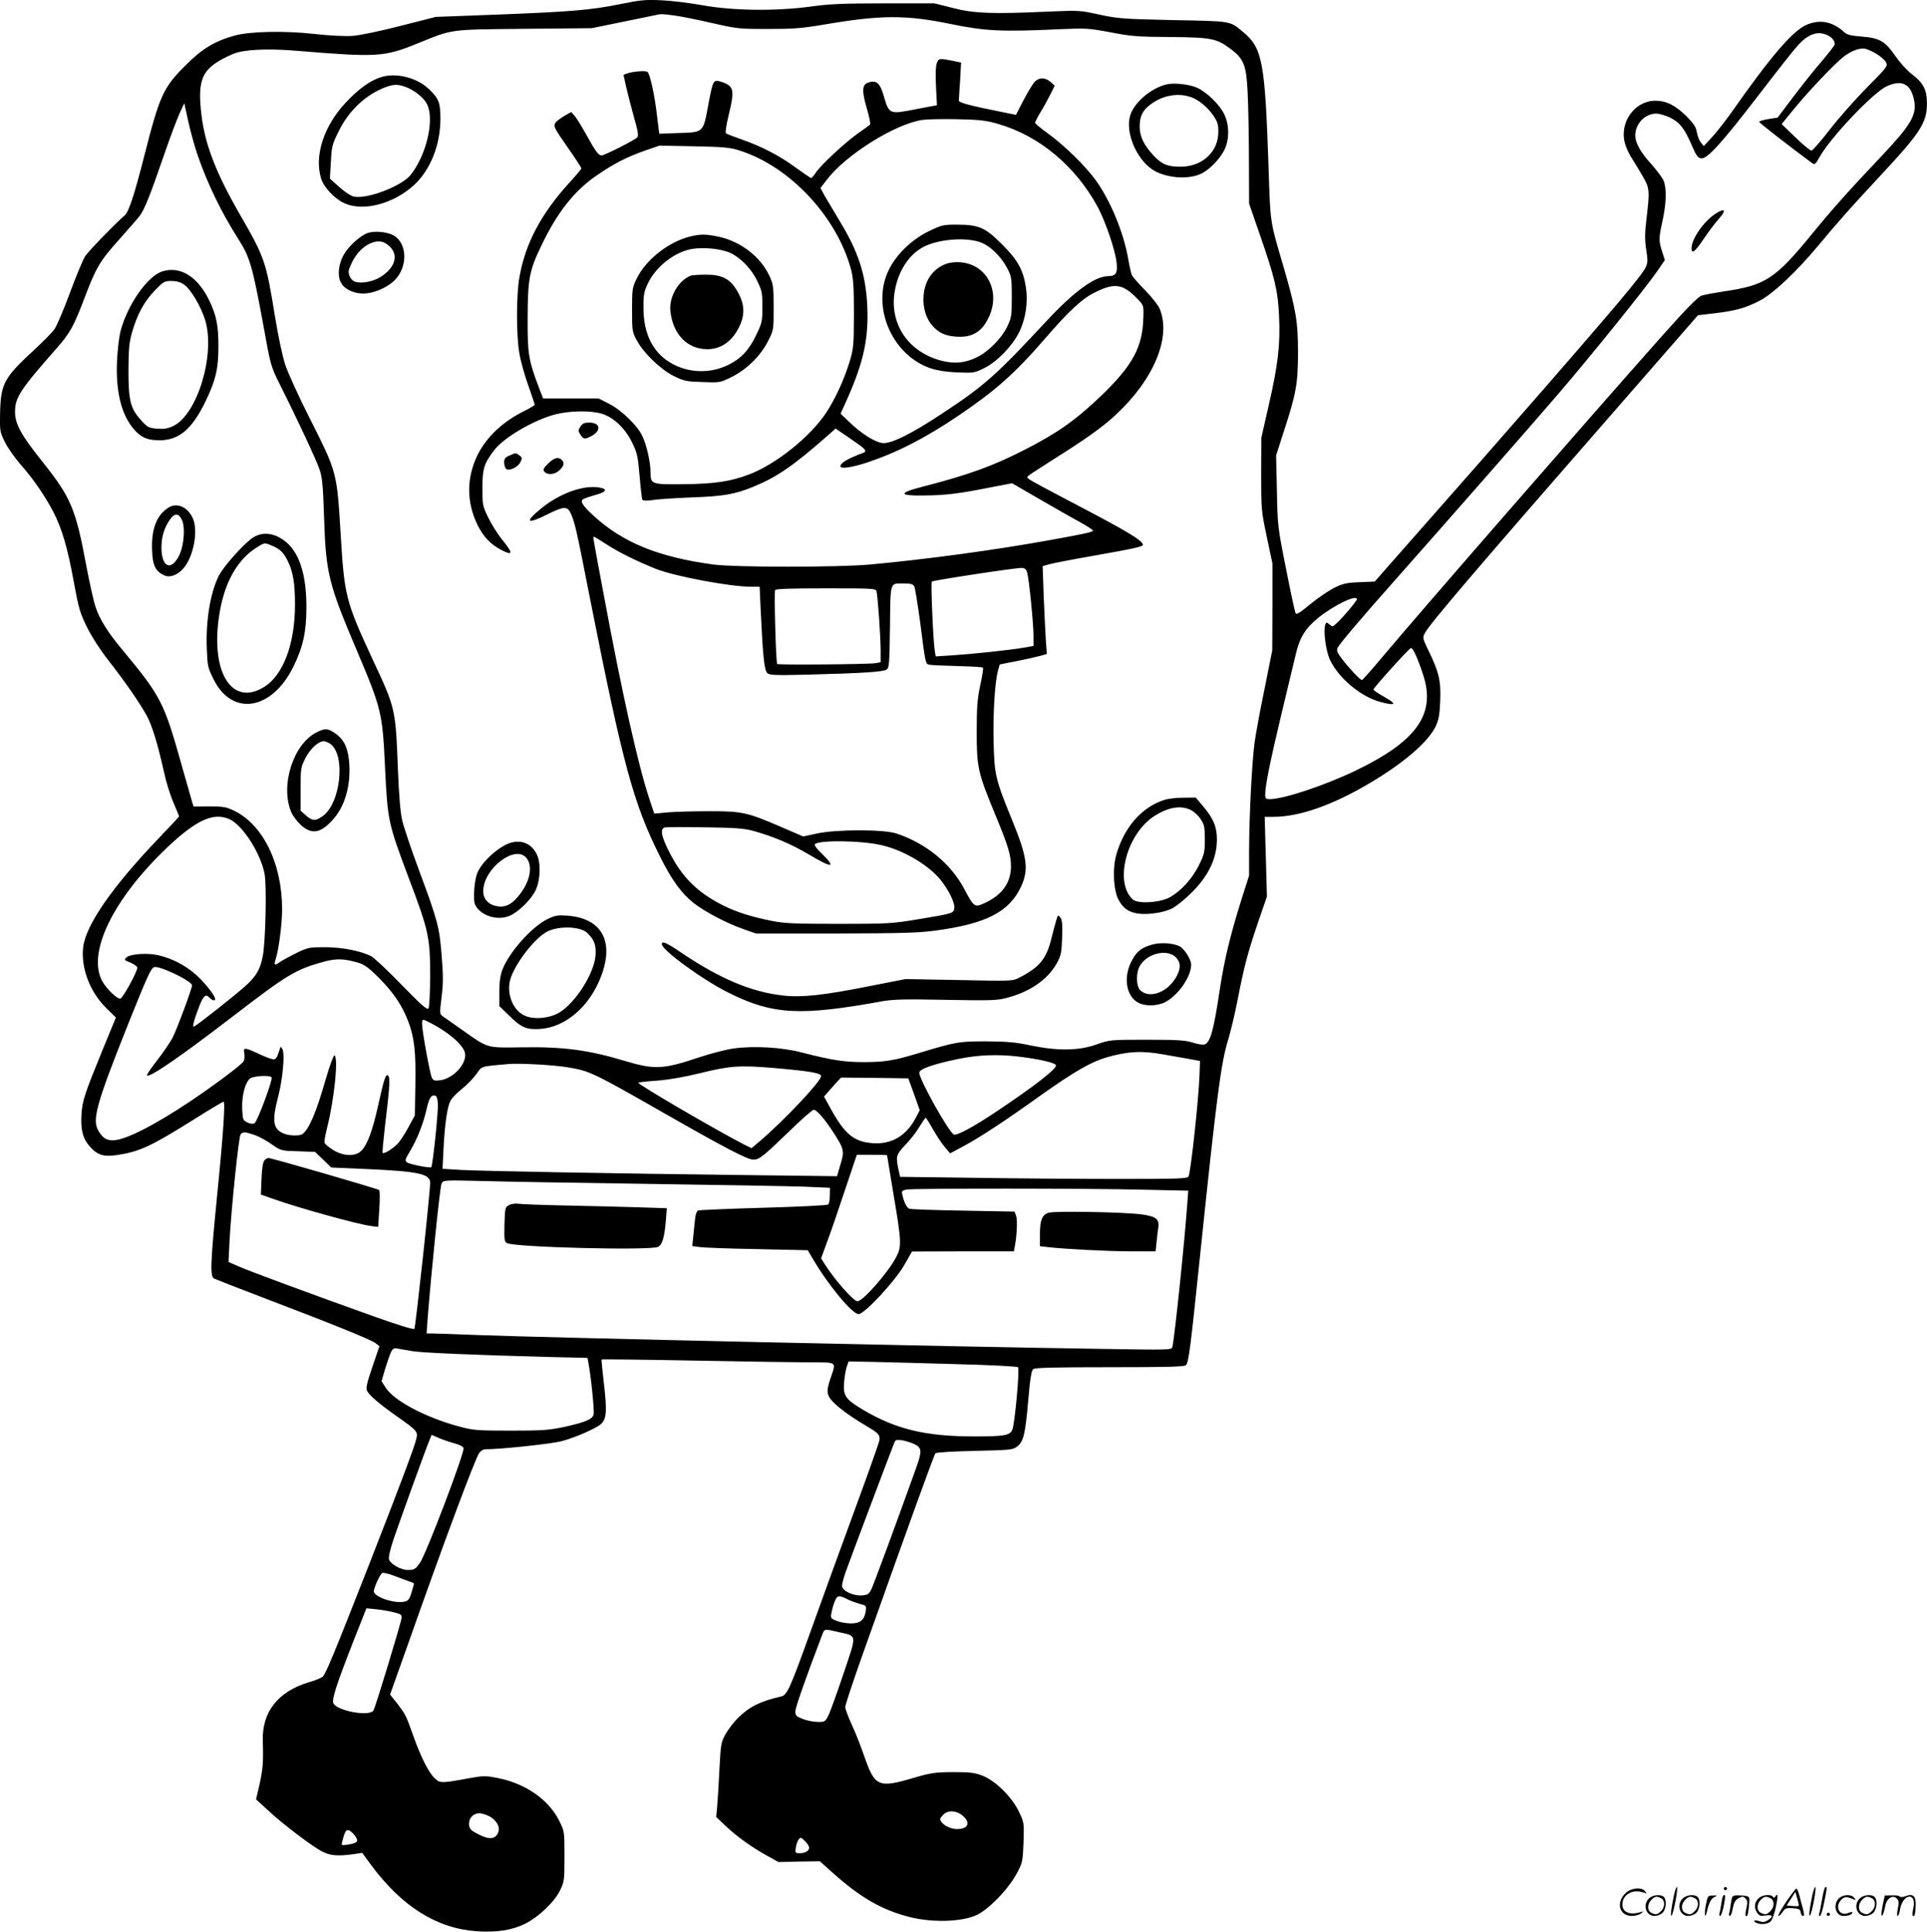 <?xml version="1.0" encoding="UTF-8"?>
<svg xmlns="http://www.w3.org/2000/svg" version="1.0" viewBox="0 0 1197.675 1200.33" preserveAspectRatio="xMidYMid meet">
  <g transform="translate(-0.66,1200.595) scale(0.1,-0.1)" fill="#000000" stroke="none">
    <path d="M3860 11980 c-184 -37 -306 -47 -770 -65 l-375 -14 -220 -56 c-123 -32 -254 -59 -297 -62 -45 -3 -142 1 -237 12 -189 21 -401 16 -496 -10 -123 -34 -203 -82 -305 -185 -139 -138 -161 -188 -256 -560 -61 -241 -97 -351 -122 -372 -61 -53 -223 -220 -246 -254 -14 -22 -57 -125 -95 -228 -38 -103 -81 -204 -95 -224 -14 -21 -72 -80 -129 -132 -187 -173 -206 -208 -210 -396 -2 -105 -1 -112 30 -175 18 -36 62 -99 98 -140 78 -87 159 -206 208 -304 51 -103 83 -212 122 -423 31 -170 39 -196 84 -287 31 -61 84 -143 137 -210 94 -120 184 -249 232 -335 33 -60 68 -173 107 -348 13 -62 40 -149 60 -194 19 -45 35 -83 35 -85 0 -2 -57 -63 -126 -135 -290 -303 -457 -543 -471 -682 -13 -128 43 -274 142 -372 l62 -61 -82 -199 c-112 -274 -127 -318 -132 -404 -6 -95 9 -151 53 -200 48 -53 86 -64 172 -51 137 21 209 55 468 217 100 63 185 114 190 114 12 0 -2 -207 -41 -594 -41 -416 -43 -491 -18 -505 10 -5 144 -57 298 -116 418 -159 677 -263 705 -285 l25 -19 -44 -129 c-35 -102 -41 -133 -33 -149 16 -30 76 -81 188 -160 123 -87 128 -93 119 -135 -11 -50 -100 -287 -290 -773 -224 -571 -273 -690 -293 -708 -9 -8 -48 -24 -87 -35 -190 -57 -290 -184 -285 -362 4 -134 1 -175 -20 -271 l-22 -94 74 -68 c90 -85 278 -227 338 -257 49 -25 94 -29 186 -17 l62 9 54 -74 c193 -260 409 -396 659 -413 122 -8 216 6 296 45 86 42 185 136 220 208 27 55 28 63 28 212 0 155 0 156 -33 222 -64 130 -210 232 -381 265 -76 15 -88 15 -179 -1 -174 -32 -180 -32 -214 0 -38 37 -85 130 -133 264 -46 130 -48 132 -100 201 l-44 55 115 323 c216 613 410 1134 439 1178 9 13 25 23 39 23 92 0 406 33 472 50 81 21 215 79 246 107 34 31 38 79 19 243 -10 85 -17 157 -15 158 1 2 265 -1 586 -7 321 -6 645 -11 721 -11 157 0 151 5 117 -95 -31 -90 -28 -111 28 -164 26 -26 92 -74 147 -108 155 -95 143 -72 102 -194 -19 -57 -92 -259 -162 -449 -70 -190 -176 -482 -236 -650 -131 -364 -150 -408 -187 -416 -129 -29 -199 -64 -268 -133 -28 -27 -63 -74 -79 -103 -27 -49 -29 -63 -37 -218 -4 -91 -11 -194 -14 -230 l-6 -65 58 -55 c71 -67 164 -134 259 -186 l70 -39 129 3 128 2 77 -69 c174 -156 307 -233 478 -277 158 -40 357 -30 441 23 86 55 186 164 234 258 29 55 32 69 36 182 4 120 4 123 -27 188 -43 92 -144 193 -226 226 -52 20 -76 23 -185 23 -113 -1 -137 -4 -249 -37 -213 -63 -237 -52 -300 128 -21 61 -56 152 -79 201 -23 50 -42 101 -42 112 0 12 47 154 104 315 315 886 448 1253 457 1262 6 6 108 12 244 15 217 5 236 6 262 26 41 30 52 77 70 284 12 140 20 188 31 198 12 9 123 12 478 12 364 0 464 3 472 13 17 20 27 98 87 677 105 1007 130 1198 175 1345 16 53 43 165 59 249 40 206 63 293 127 481 l55 160 -7 248 -7 247 55 0 c161 0 369 73 604 213 213 127 362 257 406 354 17 37 23 73 26 154 5 124 -8 179 -71 308 -40 83 -40 84 -23 115 32 59 316 392 1198 1402 l498 571 103 12 c129 15 194 33 282 79 85 45 227 179 363 342 126 152 206 241 391 440 241 258 284 324 284 440 1 86 -21 129 -91 183 -32 24 -77 74 -106 116 -64 92 -97 111 -211 120 -66 5 -89 11 -107 28 -72 66 -153 81 -237 43 -85 -39 -222 -199 -461 -540 -41 -58 -97 -129 -124 -158 l-50 -54 -18 22 c-10 12 -21 41 -25 64 -5 32 -19 53 -64 99 -69 68 -125 97 -194 97 -127 0 -223 -132 -190 -261 6 -25 25 -67 43 -95 17 -27 48 -78 69 -114 43 -74 44 -88 22 -272 -10 -86 -10 -124 0 -189 14 -94 16 -89 -99 -233 -127 -158 -781 -909 -1407 -1617 l-182 -207 -94 -4 c-81 -3 -103 -8 -158 -35 -35 -18 -102 -63 -149 -102 -71 -58 -86 -67 -92 -53 -4 9 -31 134 -59 277 -51 255 -52 265 -56 481 l-5 220 45 140 c79 241 91 305 91 499 0 194 -12 264 -90 533 -86 295 -81 259 -93 620 -22 654 -38 740 -158 839 -84 70 -67 67 -433 74 -312 7 -343 9 -460 34 -122 27 -129 27 -315 19 -348 -16 -464 -12 -595 22 l-115 29 -315 0 c-254 0 -342 -4 -455 -20 -215 -29 -477 -26 -665 7 -80 15 -197 29 -260 32 -101 5 -133 2 -260 -24z m336 -70 c39 -5 145 -26 235 -47 158 -36 171 -37 349 -37 155 0 210 4 340 26 363 62 516 63 805 3 204 -42 314 -47 655 -31 179 8 190 7 330 -19 129 -25 171 -28 370 -29 255 -2 289 -9 375 -74 83 -62 98 -101 106 -272 4 -80 8 -267 8 -417 l1 -272 65 -188 c95 -273 114 -353 121 -507 9 -176 -6 -307 -63 -554 l-47 -207 -1 -225 c0 -219 1 -229 35 -390 l35 -165 0 -270 -1 -270 -47 -235 c-27 -129 -55 -282 -63 -339 -16 -118 -34 -463 -34 -681 l0 -145 -51 -160 c-64 -204 -103 -365 -129 -535 -40 -267 -60 -340 -96 -354 -9 -4 -42 1 -73 11 -47 15 -94 18 -286 18 -229 0 -230 0 -315 -30 -112 -39 -240 -40 -410 -5 -94 20 -145 24 -275 25 -171 0 -187 -3 -425 -75 -149 -45 -206 -54 -335 -54 -123 0 -199 12 -390 61 -120 31 -291 41 -417 24 -46 -6 -143 -31 -215 -55 -226 -76 -278 -78 -465 -22 -222 67 -380 88 -633 84 -231 -3 -210 -9 -380 111 -55 39 -108 76 -118 83 -18 12 -18 19 -6 116 10 81 11 134 1 255 -14 181 -24 220 -140 532 -49 132 -97 274 -106 315 -11 48 -20 156 -26 310 -15 385 -14 382 -160 694 -163 351 -173 393 -195 754 -25 412 -21 396 -198 748 -64 126 -129 270 -146 319 -18 53 -45 180 -66 309 -55 338 -62 361 -222 637 -143 250 -210 422 -233 601 -30 241 2 304 193 388 63 28 210 36 392 21 509 -42 548 -39 754 44 227 92 192 87 666 92 l420 4 190 39 c105 21 199 41 210 43 31 7 35 7 111 -3z m7173 -125 c26 -13 41 -33 41 -55 0 -5 -37 -53 -82 -106 -46 -53 -126 -154 -178 -223 l-95 -126 -58 -9 c-31 -5 -57 -13 -57 -17 0 -6 185 -150 330 -257 16 -11 21 -7 48 42 69 121 333 399 415 436 96 44 152 14 171 -92 16 -87 -23 -152 -206 -345 -190 -200 -307 -331 -427 -478 -231 -283 -291 -322 -551 -360 -58 -9 -119 -20 -137 -26 -24 -8 -93 -78 -261 -267 -466 -525 -1491 -1701 -1724 -1979 -66 -79 -123 -143 -127 -143 -10 0 -83 77 -125 133 -30 40 -34 52 -25 69 16 29 148 185 364 428 311 351 829 941 1004 1145 193 224 549 665 617 765 l48 70 -17 53 c-22 68 -21 84 3 193 23 105 26 201 6 248 -8 18 -42 64 -76 102 -67 73 -99 131 -100 177 0 74 60 137 131 137 19 0 59 -12 88 -26 59 -30 88 -67 135 -177 26 -60 36 -73 57 -75 37 -4 126 94 359 397 107 140 215 277 240 304 66 74 128 94 189 62z m301 -114 c24 -15 51 -38 58 -51 13 -24 10 -29 -120 -160 -73 -74 -177 -192 -231 -262 -55 -71 -105 -128 -112 -128 -8 0 -53 37 -100 83 l-85 82 76 93 c88 108 250 279 307 324 47 37 103 59 137 51 14 -3 45 -17 70 -32z m-10435 -629 c61 -178 148 -357 252 -520 73 -114 89 -170 158 -546 44 -243 44 -245 103 -363 104 -207 222 -459 243 -520 18 -50 23 -93 30 -308 11 -341 28 -409 205 -825 152 -359 158 -384 174 -730 16 -325 19 -339 147 -680 124 -327 133 -370 133 -604 0 -109 -5 -197 -10 -206 -8 -12 -41 17 -168 147 -86 89 -172 169 -190 178 -67 33 -182 55 -286 55 -96 0 -106 -2 -175 -35 -40 -20 -87 -45 -103 -56 -35 -25 -41 -22 -28 17 19 56 40 220 40 309 0 285 -118 526 -300 614 -48 23 -67 26 -152 26 l-98 -1 -10 31 c-5 16 -34 118 -64 225 -111 395 -128 428 -372 722 -85 101 -139 187 -163 261 -12 34 -37 148 -57 252 -66 356 -95 427 -269 646 -138 172 -175 240 -175 316 0 89 32 138 263 400 78 88 103 135 166 300 73 194 98 237 216 368 59 66 118 134 130 150 29 37 66 130 151 378 36 105 80 221 96 257 l30 65 24 -110 c13 -60 39 -156 59 -213z m7205 -2760 c0 -10 -90 -117 -127 -150 -24 -22 -26 -22 -44 -6 -17 15 -19 15 -25 0 -14 -37 2 -161 28 -219 53 -113 190 -229 311 -262 100 -27 110 -16 28 30 -39 22 -70 43 -68 47 6 17 223 257 233 257 13 1 41 -61 75 -164 82 -246 -38 -415 -422 -599 -192 -92 -445 -176 -531 -176 -24 0 -28 4 -28 29 0 54 31 206 100 496 38 160 79 328 90 375 25 106 59 161 140 227 98 79 240 147 240 115z m-7004 -1368 c81 -39 192 -213 215 -339 14 -72 6 -421 -11 -510 -16 -83 -40 -124 -107 -185 -51 -47 -290 -237 -320 -253 -14 -9 -1 41 34 131 25 63 40 74 63 47 7 -8 19 -15 26 -15 25 0 -13 58 -83 132 -71 73 -165 126 -262 148 -67 16 -177 8 -199 -14 -15 -15 -13 -17 26 -32 23 -10 42 -24 42 -31 0 -26 -92 -193 -106 -193 -21 0 -82 58 -109 104 -102 174 61 513 403 838 181 171 289 219 388 172z m796 -890 c40 -12 66 -31 127 -92 91 -91 144 -169 183 -268 40 -104 50 -191 46 -402 l-3 -187 -40 -74 c-22 -41 -53 -89 -70 -105 -33 -33 -82 -62 -90 -54 -3 2 4 76 14 164 28 229 33 297 22 313 -15 22 -26 -9 -64 -182 -37 -165 -69 -249 -108 -285 -36 -34 -112 -30 -172 8 -26 16 -50 36 -53 44 -3 7 4 49 15 92 46 181 72 443 46 452 -5 2 -31 -68 -56 -155 -58 -203 -103 -307 -144 -335 -15 -11 -79 -10 -109 2 -73 27 -81 76 -41 230 29 109 43 267 27 296 -10 19 -11 19 -17 -1 -20 -61 -24 -66 -52 -59 -16 4 -55 20 -88 36 -78 36 -88 36 -80 -1 3 -17 2 -39 -4 -49 -12 -22 -172 -142 -331 -249 -227 -152 -408 -243 -481 -243 -42 0 -63 14 -89 56 -43 69 -18 162 182 664 120 299 142 348 162 356 31 12 236 -86 236 -113 0 -21 -91 -265 -120 -324 -16 -30 -60 -95 -99 -145 -39 -49 -66 -91 -61 -92 24 -9 220 127 540 373 333 256 386 288 563 336 77 20 121 18 209 -7z m451 -375 c111 -57 200 -134 213 -184 16 -65 -70 -161 -154 -172 -33 -4 -42 -2 -51 15 -12 23 -61 291 -61 334 0 34 0 34 53 7z m4553 -195 c49 -9 121 -21 159 -28 l70 -13 -3 -84 c-5 -149 -53 -595 -68 -633 -5 -14 -55 -16 -433 -16 -235 0 -637 3 -894 7 l-466 6 -11 49 c-16 79 -14 89 44 150 30 31 69 81 87 112 19 31 36 56 39 56 3 0 23 -32 45 -71 22 -39 55 -89 73 -110 l34 -40 82 44 c101 54 259 157 493 325 195 138 302 200 396 227 130 38 222 43 353 19z m-896 -14 c131 -16 230 -39 230 -55 0 -24 -138 -131 -370 -286 -147 -98 -244 -150 -265 -143 -30 12 -215 342 -215 384 0 23 85 53 244 86 123 25 244 30 376 14z m-2807 -66 c138 -22 156 -31 622 -297 359 -205 498 -277 533 -277 38 0 59 17 225 177 75 73 143 133 151 133 18 0 69 -58 123 -142 66 -102 69 -115 43 -199 l-21 -72 -567 7 c-842 10 -1642 25 -1771 32 l-114 7 6 122 c8 156 23 262 43 300 9 17 40 50 71 74 30 24 70 65 89 91 38 53 21 48 199 64 70 6 277 -5 368 -20z m1277 -4 c231 -20 300 -32 300 -51 0 -32 -231 -277 -384 -407 l-48 -41 -47 23 c-166 85 -665 376 -657 384 4 3 57 9 119 13 74 6 166 22 272 48 177 44 242 48 445 31z m-3115 -59 c8 -14 -88 -273 -106 -284 -11 -7 -25 -5 -45 4 -27 13 -29 18 -32 82 -4 83 19 170 50 192 25 16 123 21 133 6z m3993 -105 l35 -99 -24 -46 c-59 -113 -150 -167 -268 -159 -118 9 -174 55 -265 221 l-38 69 23 26 c13 15 37 42 53 60 l30 32 209 -2 209 -3 36 -99z m-2960 -61 c3 -49 -32 -383 -41 -392 -8 -7 -135 18 -151 30 -14 11 -12 18 18 68 43 71 82 168 102 255 17 76 29 96 53 92 12 -2 17 -17 19 -53z m-1141 -191 c26 -9 75 -35 107 -58 59 -41 59 -41 165 -44 l106 -4 50 -48 50 -49 230 -10 c312 -14 385 -30 385 -84 0 -64 -91 -902 -98 -909 -5 -5 -107 26 -238 73 -393 140 -796 289 -858 317 l-59 26 6 126 c10 195 57 653 69 667 14 17 27 16 85 -3z m3933 -127 c0 -2 18 -111 40 -243 50 -295 51 -324 17 -389 -49 -95 -207 -275 -241 -275 -25 0 -146 138 -207 236 l-19 31 38 104 c22 57 71 202 111 322 l73 217 94 0 c52 0 94 -1 94 -3z m-1470 -178 c437 -6 867 -14 955 -17 l160 -7 -1 -48 c0 -26 -4 -51 -10 -56 -5 -5 -185 -14 -401 -20 -215 -6 -398 -14 -407 -17 -9 -4 -17 -24 -20 -57 -3 -29 -8 -77 -11 -108 l-6 -56 43 -6 c24 -4 185 -10 359 -13 l316 -7 33 -56 c96 -163 244 -341 283 -341 36 0 224 202 282 302 l50 87 316 1 317 0 6 32 c13 67 17 164 8 189 l-10 26 -319 6 c-175 3 -325 8 -335 12 -16 6 -32 38 -43 86 -6 23 -3 27 26 33 42 8 1130 8 1478 -1 l273 -6 -7 -91 c-17 -240 -80 -840 -92 -880 -5 -19 -18 -19 -442 -12 -942 14 -3460 70 -3876 86 -143 6 -273 10 -289 10 l-28 0 6 88 c26 325 77 825 87 843 11 22 12 22 258 16 135 -4 604 -12 1041 -18z m-1480 -1039 c56 -10 384 -24 836 -36 l252 -6 5 -27 c16 -79 39 -304 33 -324 -7 -31 -51 -49 -188 -79 -90 -19 -132 -22 -328 -22 -211 0 -231 2 -321 26 -207 56 -400 158 -454 239 l-27 42 22 76 c13 42 29 89 37 105 13 25 18 27 46 21 18 -3 57 -10 87 -15z m3390 -81 c201 -5 369 -14 374 -19 11 -11 -20 -348 -35 -387 -14 -37 -49 -43 -235 -43 -306 0 -488 44 -696 167 -108 65 -122 86 -115 171 3 37 11 81 17 97 l11 31 157 -3 c86 -2 321 -8 522 -14z m-3125 -493 c29 -8 51 -20 53 -28 6 -31 -232 -657 -271 -713 -28 -40 -36 -45 -76 -45 -43 0 -110 38 -117 67 -4 13 9 65 29 125 44 129 204 572 223 615 l13 33 48 -21 c27 -11 71 -26 98 -33z m2855 -4 c46 -22 48 -43 12 -144 -114 -318 -264 -726 -279 -756 -16 -33 -23 -37 -60 -40 -53 -4 -123 29 -123 59 0 11 9 48 21 82 16 47 256 685 305 811 6 15 14 17 48 12 23 -4 57 -15 76 -24z m-3137 -854 c15 -5 27 -11 27 -12 0 -1 -7 -26 -15 -54 -12 -41 -21 -53 -41 -58 -62 -16 -194 28 -194 64 1 23 38 105 52 113 7 4 41 -4 77 -18 36 -14 78 -29 94 -35z m2727 -113 c14 -7 45 -18 69 -25 43 -11 43 -12 38 -48 -9 -55 -36 -75 -96 -74 -28 1 -67 8 -87 17 -35 14 -36 16 -29 52 4 21 13 53 21 71 15 36 25 37 84 7z m-2825 -78 c44 -11 50 -15 47 -37 -3 -29 -160 -547 -174 -572 -21 -41 -223 -5 -249 43 -12 23 17 113 127 394 l78 197 60 -6 c34 -3 84 -12 111 -19z m2764 -123 c116 -26 114 -9 32 -253 -39 -116 -81 -233 -93 -259 -23 -46 -24 -47 -69 -46 -25 0 -67 8 -92 18 -42 16 -47 21 -47 48 0 24 68 217 169 481 12 32 12 32 100 11z m770 -1140 c52 -44 36 -84 -34 -84 -48 0 -104 34 -105 63 0 4 9 16 20 27 29 29 81 26 119 -6z m-2933 -9 c40 -26 59 -63 48 -93 -16 -45 -54 -50 -121 -16 -49 25 -58 34 -61 59 -4 46 31 79 75 72 20 -4 46 -13 59 -22z m-840 -121 c21 -31 12 -41 -45 -50 -44 -7 -44 -7 -37 19 16 66 25 78 46 67 11 -6 27 -22 36 -36z m2816 -58 c13 -25 -13 -46 -55 -46 -28 0 -29 2 -24 36 3 20 11 42 18 50 10 13 15 12 31 -3 11 -10 25 -26 30 -37z M5829 11613 c-7 -18 -9 -70 -5 -144 l6 -117 -133 -25 c-162 -32 -164 -31 -196 77 -24 86 -46 106 -98 89 -39 -13 -41 -51 -8 -164 15 -50 23 -94 19 -98 -5 -4 -38 -28 -74 -53 -79 -56 -227 -193 -261 -242 -13 -20 -27 -36 -31 -36 -4 0 -47 29 -95 64 -100 74 -210 131 -338 176 -49 17 -93 34 -97 38 -4 4 3 54 17 111 40 163 34 185 -54 211 -40 11 -44 5 -71 -139 -34 -184 -27 -177 -196 -182 l-110 -4 -13 105 c-15 135 -45 270 -61 280 -13 8 -93 2 -127 -11 l-21 -8 18 -83 c11 -46 33 -130 49 -188 22 -76 27 -108 19 -117 -13 -16 -205 -113 -222 -113 -20 0 -39 27 -96 130 -29 52 -61 105 -73 117 l-20 23 -39 -22 c-21 -12 -46 -30 -55 -40 -21 -23 -16 -33 81 -171 42 -60 76 -113 76 -117 0 -5 -34 -45 -75 -90 -174 -190 -274 -378 -310 -587 -20 -112 -20 -364 0 -475 8 -47 33 -136 55 -197 22 -62 40 -116 40 -120 0 -4 -26 -19 -57 -35 -140 -68 -243 -165 -299 -279 -69 -143 -68 -292 1 -434 36 -73 83 -122 152 -157 69 -35 69 -18 2 65 -29 35 -68 98 -88 139 -35 72 -36 79 -36 185 0 118 10 151 73 233 61 80 246 188 380 223 91 23 219 25 289 4 73 -22 144 -89 188 -178 32 -66 36 -84 47 -209 6 -75 14 -141 17 -147 5 -7 27 -8 66 -2 33 5 141 12 240 16 198 7 268 19 383 66 149 61 250 131 465 320 l47 42 85 -58 c107 -73 115 -82 84 -94 -95 -36 -139 -62 -139 -83 0 -17 70 -7 157 21 190 62 370 154 578 295 229 155 350 262 535 476 151 175 233 251 314 290 121 60 172 52 261 -40 40 -41 40 -42 38 -114 -4 -187 -66 -301 -266 -493 -156 -149 -273 -231 -474 -333 -197 -101 -350 -156 -638 -230 -148 -38 -142 -56 18 -53 130 1 219 12 408 50 l136 26 164 -95 c90 -52 203 -117 252 -143 48 -27 87 -52 87 -56 0 -9 -50 -20 -266 -59 -342 -62 -762 -119 -1119 -152 -189 -18 -846 -18 -975 0 -341 46 -562 136 -744 303 -63 58 -83 86 -69 100 6 6 38 17 73 27 75 20 87 38 34 48 -99 18 -246 -34 -363 -129 -107 -87 -91 -102 39 -37 99 50 123 51 143 8 27 -59 36 -99 122 -538 204 -1029 269 -1268 434 -1597 72 -145 133 -228 208 -288 71 -55 201 -124 308 -162 l80 -28 495 0 c407 1 517 4 620 18 314 42 458 115 532 272 50 107 40 184 -55 415 -104 255 -110 280 -115 488 -4 180 8 372 28 443 l10 36 107 21 c60 12 126 27 147 33 l39 11 -7 96 c-3 54 -9 176 -13 274 l-6 176 39 11 c21 6 143 30 269 52 256 45 315 58 315 69 0 27 -101 87 -460 274 -124 65 -234 124 -244 132 -20 14 -20 14 0 29 10 8 78 51 149 97 201 126 303 199 384 274 240 222 349 485 275 662 -8 20 -48 71 -88 112 -41 41 -78 84 -84 95 -5 11 -15 54 -22 95 -27 166 -113 373 -206 500 -64 87 -192 212 -292 285 -45 32 -82 63 -82 68 0 5 15 35 34 66 19 31 46 81 61 110 l27 55 -26 23 c-35 29 -71 29 -99 0 -12 -13 -43 -64 -69 -114 l-47 -91 -68 14 c-217 43 -288 62 -287 75 0 8 4 64 8 125 l6 111 -57 12 c-78 15 -82 15 -94 -16z m384 -378 c254 -74 479 -262 616 -515 48 -90 108 -264 117 -343 8 -67 -3 -87 -50 -87 -84 0 -213 -94 -387 -281 -311 -334 -382 -398 -638 -567 -198 -132 -328 -196 -380 -189 -48 6 -130 58 -203 128 l-57 54 45 100 c99 225 130 371 121 569 -9 196 -56 340 -175 534 -35 59 -76 128 -91 153 l-25 47 41 53 c121 156 422 344 593 370 30 4 129 6 220 4 140 -3 178 -8 253 -30z m-1608 -165 c313 -100 604 -412 692 -742 13 -50 17 -107 17 -273 -1 -200 -2 -214 -28 -300 -34 -111 -90 -232 -146 -316 -100 -149 -309 -316 -474 -380 -118 -45 -216 -60 -412 -62 -198 -2 -204 0 -204 72 0 64 -25 175 -52 229 -31 66 -132 162 -208 200 l-63 32 -173 0 -172 0 -26 68 c-65 171 -71 211 -70 432 1 242 10 294 85 449 98 206 206 343 346 438 108 74 187 114 301 154 l87 30 215 -4 c188 -4 224 -7 285 -27z m-830 -2446 c77 -50 190 -106 308 -153 115 -46 461 -111 590 -111 l55 0 6 -137 c14 -301 23 -386 43 -401 15 -12 59 -13 258 -8 339 9 463 17 483 32 15 11 17 39 20 267 4 290 -4 267 94 267 36 0 50 -5 57 -18 5 -10 21 -108 36 -218 34 -267 33 -263 59 -269 11 -2 90 -6 174 -8 84 -2 155 -6 158 -10 3 -3 -4 -52 -17 -109 -18 -86 -22 -134 -22 -288 0 -221 7 -254 111 -506 85 -204 102 -261 102 -333 -1 -101 -55 -177 -164 -227 -62 -29 -66 -26 -127 89 -83 156 -235 281 -419 343 -78 27 -377 27 -498 0 l-83 -18 -128 55 c-219 95 -249 102 -451 102 -96 0 -214 -3 -261 -7 l-86 -8 -31 93 c-70 211 -170 658 -282 1262 -73 390 -69 365 -61 365 3 0 38 -21 76 -46z m2616 -178 c12 -43 39 -317 39 -390 l0 -64 -62 -11 c-90 -15 -315 -39 -439 -47 l-107 -7 -6 39 c-10 66 -25 419 -18 426 9 8 528 87 561 85 18 -2 27 -10 32 -31z m-937 -113 c8 -26 26 -286 26 -370 l0 -72 -32 -6 c-42 -7 -604 -12 -611 -5 -8 8 -20 446 -13 459 5 8 97 11 316 11 285 0 309 -1 314 -17z m-759 -1492 c126 -36 231 -81 341 -146 146 -87 171 -84 75 10 -23 21 -41 45 -41 51 0 31 289 29 420 -3 135 -32 288 -123 362 -214 50 -62 90 -143 86 -175 -4 -34 -6 -34 -228 -71 -156 -26 -183 -28 -490 -28 -274 0 -339 3 -415 18 -133 27 -221 55 -305 97 -160 81 -255 175 -335 334 -48 94 -57 141 -27 150 9 3 123 3 252 1 197 -3 246 -7 305 -24z M5781 10570 c-109 -53 -207 -148 -253 -247 -84 -177 -22 -412 143 -541 79 -60 152 -84 282 -90 104 -4 109 -4 170 26 79 39 173 135 216 220 42 83 58 188 44 281 -17 111 -51 172 -151 271 -103 103 -142 120 -282 120 -80 0 -92 -3 -169 -40z m308 -66 c65 -19 135 -85 178 -165 26 -51 28 -61 28 -179 0 -118 -2 -128 -29 -185 -36 -73 -116 -154 -188 -189 -73 -36 -138 -42 -218 -22 -211 54 -330 234 -291 440 22 117 83 213 167 262 85 50 253 68 353 38z M5886 10366 c-88 -33 -140 -115 -140 -221 0 -94 42 -172 115 -210 39 -21 119 -28 166 -16 59 16 96 51 128 122 70 158 -16 321 -177 335 -32 3 -68 -1 -92 -10z M4295 10536 c-133 -33 -274 -144 -331 -261 -28 -57 -29 -66 -29 -195 0 -131 1 -137 30 -190 44 -81 148 -180 230 -221 64 -31 78 -34 178 -37 108 -4 110 -4 182 32 93 46 180 132 226 224 34 67 34 68 34 207 0 131 -2 144 -27 198 -56 119 -179 213 -315 242 -81 17 -111 17 -178 1z m228 -93 c68 -21 149 -98 189 -181 30 -61 33 -74 33 -162 0 -89 -2 -100 -36 -171 -47 -99 -96 -151 -175 -190 -115 -57 -253 -52 -362 14 -108 64 -166 181 -166 337 -1 83 3 102 26 152 51 109 173 203 283 218 65 9 148 2 208 -17z M4300 10293 c-76 -29 -136 -132 -127 -219 15 -144 104 -237 228 -238 76 -1 142 39 185 112 54 89 54 165 0 254 -44 73 -95 98 -195 97 -42 0 -83 -3 -91 -6z M2373 11526 c-68 -22 -137 -72 -217 -157 -136 -145 -197 -329 -154 -471 16 -55 83 -126 143 -154 117 -55 307 -6 436 113 102 95 163 250 163 413 0 96 -10 124 -71 182 -75 72 -206 105 -300 74z m148 -58 c57 -19 118 -67 139 -108 49 -95 -2 -316 -101 -441 -55 -69 -267 -151 -352 -135 -19 4 -56 28 -91 59 l-59 53 6 104 c5 97 8 109 51 195 63 127 171 227 294 271 46 16 70 17 113 2z M7254 11481 c-98 -25 -202 -116 -224 -196 -31 -112 50 -289 160 -345 87 -44 215 -49 289 -10 50 26 116 96 140 150 29 63 28 150 -3 215 -27 59 -109 139 -170 166 -50 22 -146 32 -192 20z m190 -95 c48 -28 97 -79 122 -128 11 -22 15 -48 12 -89 -8 -116 -107 -199 -234 -199 -82 0 -119 16 -171 73 -58 63 -83 116 -83 177 0 62 18 100 66 136 87 67 204 79 288 30z M2292 10558 c-44 -15 -117 -80 -148 -133 -33 -58 -42 -131 -19 -174 23 -46 92 -75 160 -68 61 6 138 43 177 84 80 84 76 227 -9 276 -39 22 -117 30 -161 15z m142 -89 c50 -55 25 -129 -62 -184 -45 -28 -112 -42 -155 -31 -14 3 -30 18 -37 35 -10 25 -9 36 8 73 26 60 69 108 117 130 52 24 92 17 129 -23z M3614 9355 c-15 -23 -15 -27 0 -50 19 -29 27 -30 66 -10 66 34 59 85 -11 85 -30 0 -42 -5 -55 -25z M3173 9175 c-27 -11 -33 -20 -33 -43 0 -16 6 -34 13 -40 18 -16 75 12 89 44 11 23 10 28 -7 40 -23 17 -22 17 -62 -1z M3413 9125 c-29 -29 -33 -38 -23 -50 19 -23 68 -18 95 10 28 27 31 45 13 63 -21 21 -49 13 -85 -23z M7243 7035 c-138 -43 -249 -168 -298 -339 -25 -86 -18 -226 15 -284 29 -52 61 -74 120 -83 59 -9 161 6 210 31 22 11 68 47 104 81 118 110 176 225 176 348 0 80 -22 131 -86 207 l-46 54 -77 -1 c-42 0 -95 -6 -118 -14z m164 -62 c19 -9 47 -34 61 -56 24 -36 27 -50 27 -127 0 -79 -3 -92 -37 -161 -40 -81 -107 -156 -177 -197 -60 -35 -200 -45 -233 -16 -119 106 -39 411 136 521 84 53 161 66 223 36z M3181 6769 c-73 -22 -177 -115 -207 -186 -19 -44 -28 -162 -16 -195 28 -69 137 -107 216 -73 55 23 135 102 162 160 30 63 33 172 6 224 -32 64 -93 90 -161 70z m98 -95 c43 -54 20 -154 -54 -241 -42 -50 -82 -68 -131 -58 -52 9 -84 45 -84 93 0 140 200 293 269 206z M3412 6296 c-99 -47 -241 -207 -283 -316 -13 -36 -19 -76 -19 -138 l0 -88 58 -56 c80 -79 110 -91 196 -86 159 11 310 142 380 331 81 216 1 357 -211 373 -58 4 -75 2 -121 -20z m244 -87 c43 -40 57 -76 52 -140 -8 -110 -122 -291 -222 -353 -62 -39 -163 -48 -221 -20 -74 35 -113 142 -85 230 29 91 141 239 217 285 68 43 213 41 259 -2z M6572 6289 c-6 -19 -20 -71 -31 -116 -31 -126 -74 -178 -199 -242 -42 -22 -47 -22 -375 -15 l-332 6 -230 -45 c-276 -55 -418 -71 -533 -57 -197 22 -394 106 -631 266 -91 62 -121 75 -121 53 0 -37 257 -224 417 -303 274 -136 443 -145 958 -51 64 11 142 13 390 8 270 -5 318 -4 375 11 148 38 258 114 316 218 25 47 29 65 32 158 3 80 0 110 -11 124 -14 19 -15 18 -25 -15z M7167 6136 c-67 -19 -98 -43 -129 -106 -50 -97 -32 -212 40 -253 42 -25 119 -24 169 1 82 42 163 158 163 234 0 31 -42 98 -71 113 -40 21 -119 26 -172 11z m151 -82 c27 -31 28 -63 3 -112 -52 -101 -170 -147 -229 -88 -20 20 -25 86 -10 130 31 91 177 135 236 70z M10674 10681 c-74 -45 -154 -158 -154 -217 0 -40 20 -25 78 61 29 43 69 96 88 117 51 57 45 74 -12 39z M1017 10320 c-93 -28 -218 -207 -262 -374 -8 -33 -18 -114 -21 -180 -9 -195 27 -339 107 -430 43 -49 83 -66 157 -66 121 0 203 69 287 244 62 129 79 199 79 336 1 128 -12 195 -55 285 -71 150 -180 219 -292 185z m133 -82 c43 -30 105 -135 132 -222 64 -212 -48 -584 -198 -657 -36 -17 -57 -20 -102 -17 -52 5 -59 9 -98 52 -67 73 -79 122 -79 311 1 135 4 172 23 238 32 111 75 190 141 258 53 55 60 59 103 59 30 0 56 -7 78 -22z M1054 8852 c-74 -47 -108 -134 -102 -267 3 -92 21 -128 72 -153 37 -19 88 0 126 46 60 73 89 228 56 305 -31 72 -98 102 -152 69z m82 -74 c23 -44 15 -159 -15 -222 -51 -104 -112 -75 -111 52 1 64 17 116 51 167 30 43 54 44 75 3z M1574 8662 c-62 -45 -182 -181 -209 -237 -52 -106 -80 -279 -73 -451 4 -106 6 -117 42 -189 115 -233 362 -194 496 78 60 122 81 217 81 367 1 197 -41 334 -123 405 -72 61 -152 71 -214 27z m123 -47 c50 -21 71 -41 98 -95 33 -66 45 -137 45 -271 0 -242 -72 -436 -189 -510 -186 -119 -321 57 -290 380 22 230 104 397 238 483 52 33 51 33 98 13z M1974 7455 c-146 -73 -228 -335 -156 -498 10 -23 38 -59 60 -79 65 -59 122 -50 196 33 74 81 111 205 104 340 -5 97 -29 154 -80 192 -51 38 -69 40 -124 12z m85 -71 c98 -69 65 -373 -49 -451 -43 -30 -63 -29 -102 6 l-33 29 0 134 c0 130 1 136 30 193 30 59 81 105 114 105 9 0 27 -7 40 -16z M1649 4794 c-8 -10 -15 -52 -17 -113 l-4 -98 73 -26 c163 -58 532 -160 615 -170 l41 -5 7 111 c4 60 4 113 -1 118 -9 8 -667 199 -688 199 -7 0 -19 -7 -26 -16z M3170 4517 c-24 -12 -25 -17 -28 -119 -2 -95 -1 -108 16 -117 49 -26 895 -47 939 -23 26 14 39 57 48 163 l6 77 -183 6 c-101 3 -302 8 -448 11 -146 3 -278 8 -295 11 -16 2 -41 -1 -55 -9z M6524 4470 c-41 -13 -54 -46 -54 -134 l0 -74 53 -6 c104 -12 375 -26 519 -26 l147 0 6 58 c3 31 8 73 11 92 7 51 -16 68 -107 80 -107 14 -538 22 -575 10z M10411 230 c-18 -85 -24 -135 -15 -127 12 11 43 177 33 177 -4 0 -12 -22 -18 -50z M10720 270 c0 -5 5 -10 10 -10 6 0 10 5 10 10 0 6 -4 10 -10 10 -5 0 -10 -4 -10 -10z M11271 230 c-18 -85 -24 -135 -15 -127 12 11 43 177 33 177 -4 0 -12 -22 -18 -50z M11331 203 c-7 -42 -15 -82 -18 -90 -3 -7 -1 -13 5 -13 5 0 17 37 26 83 19 95 19 97 8 97 -4 0 -14 -34 -21 -77z M10111 243 c-63 -59 -40 -143 38 -143 20 0 46 7 57 16 18 14 18 15 -6 7 -64 -19 -110 0 -110 48 0 61 63 98 130 75 22 -8 23 -7 11 8 -22 27 -85 21 -120 -11z M11106 185 c-31 -47 -52 -85 -46 -85 5 0 17 11 26 25 15 23 23 26 63 23 39 -3 46 -6 49 -25 2 -13 8 -23 13 -23 11 0 11 6 0 50 -6 19 -15 54 -21 78 -6 23 -14 42 -19 42 -4 0 -33 -38 -65 -85z m80 -22 c-2 -3 -20 -3 -40 -1 l-35 3 27 42 27 43 12 -42 c7 -23 11 -43 9 -45z M10263 215 c-50 -35 -31 -115 27 -115 17 0 39 9 50 20 22 22 27 79 8 98 -16 16 -59 15 -85 -3z m68 -5 c25 -14 25 -54 -1 -80 -23 -23 -33 -24 -61 -10 -25 14 -25 54 1 80 23 23 33 24 61 10z M10473 215 c-50 -35 -31 -115 27 -115 17 0 39 9 50 20 22 22 27 79 8 98 -16 16 -59 15 -85 -3z m68 -5 c25 -14 25 -54 -1 -80 -23 -23 -33 -24 -61 -10 -25 14 -25 54 1 80 23 23 33 24 61 10z M10610 173 c-12 -56 -8 -100 5 -48 13 57 26 83 48 93 20 9 19 10 -10 9 -31 0 -33 -2 -43 -54z M10706 183 c-4 -27 -9 -56 -12 -65 -3 -10 -1 -18 4 -18 5 0 14 26 21 57 13 68 13 73 2 73 -5 0 -12 -21 -15 -47z M10765 181 c-3 -25 -8 -54 -11 -63 -3 -10 -1 -18 4 -18 6 0 14 21 18 47 7 36 15 51 36 63 25 13 29 13 43 -1 13 -13 14 -24 6 -60 -9 -41 -8 -59 5 -47 3 3 8 31 11 61 5 53 4 56 -18 61 -13 3 -38 4 -56 4 -29 -1 -32 -4 -38 -47z M10943 215 c-30 -21 -38 -62 -17 -92 14 -22 21 -25 55 -20 45 6 50 -5 14 -29 -20 -13 -31 -14 -55 -6 -30 11 -44 -1 -14 -12 30 -12 71 -6 87 12 9 10 23 49 31 87 14 68 13 93 -3 66 -6 -9 -11 -10 -15 -2 -10 16 -58 14 -83 -4z m68 -5 c25 -14 25 -54 -1 -80 -23 -23 -33 -24 -61 -10 -25 14 -25 54 1 80 23 23 33 24 61 10z M11443 215 c-47 -33 -32 -115 21 -115 31 0 56 10 56 21 0 5 -11 4 -24 -2 -55 -25 -89 38 -45 82 20 20 31 21 74 3 18 -7 18 -6 6 9 -17 21 -59 22 -88 2z M11573 215 c-50 -35 -31 -115 27 -115 17 0 39 9 50 20 22 22 27 79 8 98 -16 16 -59 15 -85 -3z m68 -5 c25 -14 25 -54 -1 -80 -23 -23 -33 -24 -61 -10 -25 14 -25 54 1 80 23 23 33 24 61 10z M11710 178 c-5 -27 -10 -57 -10 -66 1 -27 16 5 24 51 9 47 47 71 72 45 13 -13 14 -24 6 -62 -5 -25 -6 -46 -1 -46 5 0 12 19 15 42 7 43 33 78 59 78 23 0 33 -29 23 -73 -5 -22 -6 -42 -3 -45 10 -11 15 6 18 58 3 64 -15 81 -63 63 -18 -7 -32 -7 -36 -2 -3 5 -25 8 -49 7 l-44 -1 -11 -49z M11360 110 c0 -5 5 -10 10 -10 6 0 10 5 10 10 0 6 -4 10 -10 10 -5 0 -10 -4 -10 -10z"></path>
  </g>
</svg>
